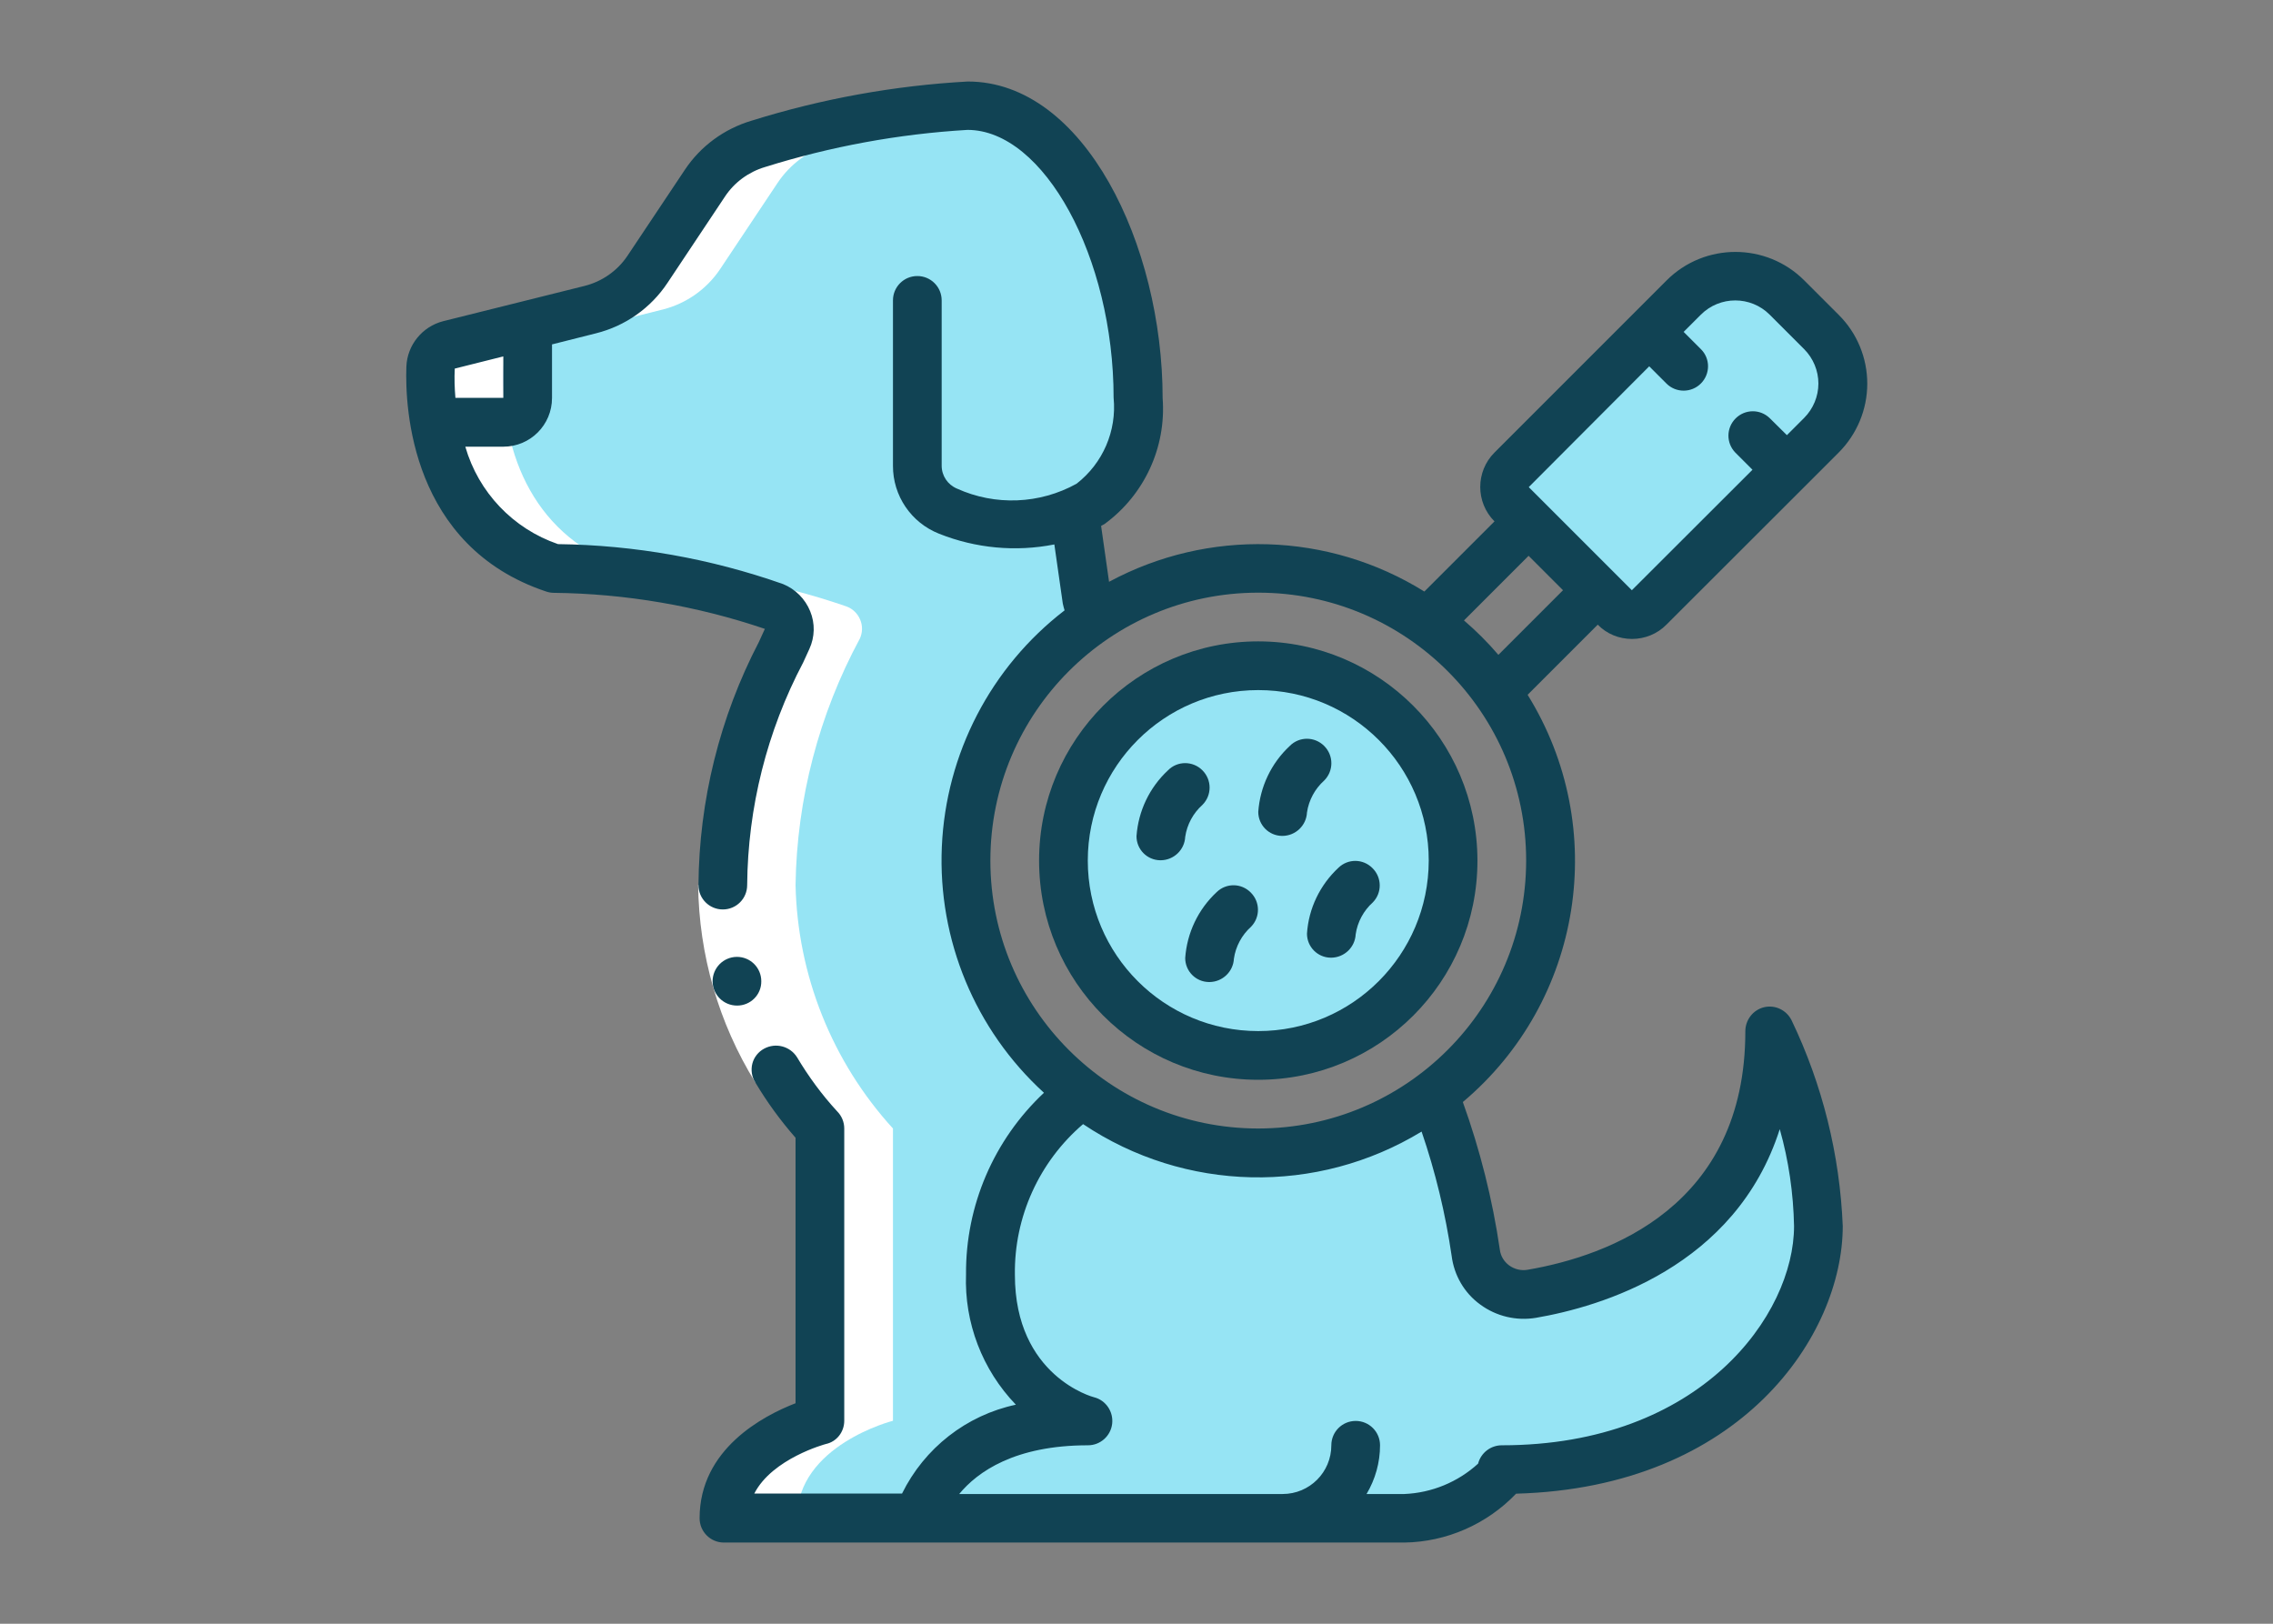 <?xml version="1.0" encoding="utf-8"?>
<!-- Generator: Adobe Illustrator 26.0.2, SVG Export Plug-In . SVG Version: 6.00 Build 0)  -->
<svg version="1.1" id="Layer_1" xmlns="http://www.w3.org/2000/svg" xmlns:xlink="http://www.w3.org/1999/xlink" x="0px" y="0px"
	 width="140px" height="100px" viewBox="0 0 140 100" enable-background="new 0 0 140 100" xml:space="preserve">
<rect x="0" y="0" width="140" height="100" fill="#808080" stroke="none"/>
<g>
	<path fill="#CAD9FC" d="M32.5,20.03v4.47c0,0.83-0.67,1.5-1.5,1.5h-4.27c-0.18-1.11-0.25-2.25-0.21-3.38
		c0.02-0.66,0.48-1.23,1.12-1.4L32.5,20.03z"/>
	<path fill="#96E4F4" d="M112,75.5c0,6-6,15-19.5,15c0,0.82-3,3-6,3H56.59c0,0,1.41-6,10.41-6c0,0-6-1.5-6-9
		c-0.09-4.42,2.04-8.59,5.67-11.12c6.42,4.82,15.26,4.82,21.68,0c0.01,0.01,0.01,0.01,0.01,0.03c1.19,3.14,2.04,6.41,2.54,9.74
		c0.11,0.8,0.54,1.52,1.19,1.99c0.65,0.47,1.47,0.67,2.26,0.53C99.51,78.79,109,75.52,109,63.5C110.8,67.26,111.82,71.34,112,75.5z"
		/>
	<path fill="#96E4F4" d="M66.18,31.58l0.76,5.36c0.06,0.42,0.3,0.8,0.66,1.03c-4.89,3.22-7.91,8.61-8.1,14.47s2.49,11.43,7.16,14.95
		c-3.63,2.52-5.76,6.69-5.67,11.12c0,7.5,6,9,6,9c-9,0-10.41,6-10.41,6h-12c0-4.5,5.91-6,5.91-6v-18c-3.75-4.11-5.88-9.44-6-15
		c0.08-5.3,1.44-10.5,3.96-15.17c0.17-0.37,0.18-0.79,0.02-1.17s-0.46-0.67-0.84-0.81c-4.36-1.51-8.94-2.3-13.56-2.35
		c-4-1.31-6.87-4.82-7.37-9H31c0.83,0,1.5-0.67,1.5-1.5v-4.47l3.84-0.96c1.45-0.37,2.71-1.26,3.54-2.5l3.52-5.28
		c0.78-1.17,1.95-2.03,3.3-2.43c4.18-1.32,8.51-2.11,12.89-2.36c6,0,10.5,9,10.5,18C70.09,28.34,68.44,30.55,66.18,31.58z"/>
	<path fill="#96E4F4" d="M112.18,26.81l-10.61,10.61c-0.59,0.58-1.53,0.58-2.12,0l-1.07-1.06l-4.24-4.24l-1.07-1.07
		c-0.58-0.58-0.58-1.53,0-2.11l10.61-10.6c1.76-1.75,4.61-1.75,6.38,0l2.12,2.11C113.94,22.2,113.94,25.05,112.18,26.81z"/>
	<path fill="#96E4F4" d="M77.5,65c6.63,0,12-5.37,12-12s-5.37-12-12-12s-12,5.37-12,12C65.5,59.63,70.87,65,77.5,65z"/>
	<path fill="#FFFFFF" d="M48.46,39.34C45.94,44,44.58,49.2,44.5,54.5c0.12,5.56,2.25,10.89,6,15v18c0,0-5.91,1.5-5.91,6h4.5
		c0-4.5,5.91-6,5.91-6v-18c-3.75-4.11-5.88-9.44-6-15c0.08-5.3,1.44-10.5,3.96-15.17c0.17-0.37,0.18-0.79,0.02-1.17
		s-0.46-0.67-0.84-0.81c-4.36-1.51-8.94-2.3-13.56-2.35c-5.5-1.82-7.78-6.85-7.57-12.38c0.02-0.66,0.48-1.23,1.12-1.4
		c5.83-1.44,3.86-0.95,8.7-2.16c1.45-0.37,2.71-1.26,3.54-2.51l3.52-5.28c0.78-1.17,1.95-2.03,3.3-2.43
		c3.23-0.97,6.52-1.69,9.86-2.15c-0.48-0.13-0.98-0.2-1.48-0.21c-4.38,0.25-8.71,1.04-12.89,2.35c-1.35,0.4-2.52,1.26-3.3,2.43
		l-3.52,5.28c-0.83,1.25-2.09,2.14-3.54,2.51c-4.84,1.21-2.87,0.72-8.7,2.16c-0.65,0.16-1.1,0.73-1.12,1.4
		c-0.2,5.53,2.08,10.55,7.57,12.38c4.62,0.05,9.2,0.85,13.56,2.35c0.38,0.14,0.68,0.44,0.84,0.81
		C48.64,38.55,48.63,38.97,48.46,39.34L48.46,39.34z"/>
	<path fill="#FFFFFF" d="M49.09,65.11l-2.57,1.55C44.26,63,43.05,58.8,43,54.5h3C46.05,58.25,47.12,61.92,49.09,65.11z"/>
	<path fill="#114354" d="M45.4,61.93c-0.83,0-1.5-0.66-1.51-1.49c0-0.83,0.66-1.5,1.49-1.51h0.01c0.83,0,1.5,0.67,1.5,1.5
		C46.9,61.26,46.23,61.93,45.4,61.93z"/>
	<path fill="#114354" d="M100.52,39.35c0.79,0,1.56-0.31,2.12-0.88l8.49-8.48l2.12-2.12c1.12-1.12,1.76-2.65,1.76-4.24
		c0-1.59-0.63-3.12-1.76-4.24l-2.12-2.12c-2.34-2.34-6.14-2.34-8.48,0l-2.12,2.12l-8.48,8.48c-1.17,1.17-1.17,3.07,0,4.24
		l-4.32,4.32c-5.9-3.67-13.31-3.89-19.42-0.6l-0.49-3.44c0.06-0.04,0.13-0.07,0.2-0.11c2.46-1.79,3.82-4.73,3.59-7.76
		c0-9.42-4.82-19.5-12-19.5c-4.52,0.25-8.99,1.06-13.31,2.41c-1.69,0.5-3.15,1.57-4.12,3.03l-3.53,5.29
		c-0.62,0.93-1.57,1.59-2.65,1.86l-8.7,2.17c-1.29,0.33-2.22,1.47-2.27,2.8c-0.09,2.55,0.28,11.07,8.61,13.85
		c0.15,0.05,0.31,0.08,0.47,0.08c4.42,0.05,8.81,0.8,13,2.22l-0.37,0.81c-2.41,4.63-3.68,9.76-3.72,14.97c0,0.83,0.67,1.5,1.5,1.5
		s1.5-0.67,1.5-1.5c0.04-4.78,1.22-9.48,3.45-13.71l0.38-0.83c0.34-0.74,0.36-1.58,0.05-2.33c-0.31-0.76-0.91-1.36-1.67-1.67
		c-4.46-1.57-9.14-2.4-13.86-2.46c-2.77-0.95-4.9-3.19-5.71-6H31c1.66,0,3-1.34,3-3v-3.3l2.7-0.68c1.81-0.45,3.39-1.56,4.42-3.12
		l3.53-5.3c0.58-0.88,1.46-1.52,2.46-1.82C51.16,9.02,55.35,8.25,59.59,8c4.71,0,9,7.86,9,16.5c0.2,2.04-0.66,4.03-2.28,5.29
		c-2.27,1.26-5.01,1.37-7.37,0.3C58.37,29.85,58,29.3,58,28.68V18.5c0-0.83-0.67-1.5-1.5-1.5S55,17.67,55,18.5v10.18
		c-0.01,1.85,1.12,3.51,2.84,4.19c2.26,0.9,4.72,1.13,7.1,0.66l0.52,3.64c0.03,0.14,0.07,0.29,0.11,0.42
		c-4.55,3.5-7.31,8.83-7.56,14.56s2.05,11.28,6.29,15.15c-3.09,2.9-4.83,6.95-4.8,11.18c-0.11,2.98,1,5.88,3.07,8.03
		c-3.05,0.65-5.63,2.67-7.01,5.47h-9.1c1.11-2.16,4.37-3.04,4.41-3.05C51.53,88.79,52,88.19,52,87.5v-18c0-0.4-0.16-0.78-0.44-1.06
		c-0.94-1.02-1.76-2.14-2.47-3.33c-0.43-0.68-1.31-0.91-2.02-0.53c-0.36,0.19-0.63,0.53-0.73,0.92c-0.1,0.39-0.04,0.82,0.18,1.16
		c0.72,1.21,1.55,2.35,2.48,3.41v16.35c-1.99,0.77-5.91,2.82-5.91,7.08c0,0.83,0.67,1.5,1.5,1.5H86.5c2.6-0.04,5.08-1.13,6.88-3.01
		c13.87-0.38,20.12-9.77,20.12-16.48c-0.18-4.39-1.25-8.71-3.15-12.67c-0.31-0.63-1.01-0.97-1.69-0.81s-1.16,0.78-1.16,1.48
		c0,10.78-8.4,13.83-13.41,14.69c-0.4,0.07-0.81-0.03-1.14-0.27c-0.31-0.23-0.52-0.57-0.57-0.96c-0.45-3.1-1.22-6.15-2.28-9.1
		c7.38-6.21,9.07-16.89,3.99-25.08l4.32-4.32C98.96,39.04,99.72,39.35,100.52,39.35z M31,24.5h-2.95c-0.05-0.6-0.07-1.2-0.04-1.8
		L31,21.95V24.5z M101.58,22.56l1.06,1.06c0.59,0.59,1.54,0.58,2.12,0c0.59-0.59,0.59-1.54,0-2.12l-1.06-1.06l1.06-1.06
		c1.17-1.17,3.07-1.17,4.24,0l2.12,2.12c0.56,0.56,0.88,1.33,0.88,2.12s-0.32,1.56-0.88,2.12l-1.06,1.06L109,25.75
		c-0.59-0.57-1.52-0.56-2.1,0.02c-0.58,0.58-0.59,1.51-0.02,2.1l1.06,1.06l-7.43,7.42l-1.06-1.06l-4.24-4.24L94.16,30L101.58,22.56z
		 M89.41,77.34c0.15,1.2,0.78,2.29,1.76,3c0.99,0.73,2.23,1.02,3.43,0.82c3.97-0.68,12.3-3.11,15.02-11.62
		c0.55,1.94,0.84,3.95,0.88,5.97c0,5.44-5.72,13.5-18,13.5c-0.69,0-1.29,0.47-1.46,1.13c-1.25,1.14-2.86,1.8-4.54,1.87h-2.33
		c0.54-0.91,0.83-1.94,0.83-3c0-0.83-0.67-1.5-1.5-1.5s-1.5,0.67-1.5,1.5c0,1.66-1.34,3-3,3H59.08c1.13-1.37,3.43-3,7.93-3
		c0.76,0,1.4-0.57,1.49-1.32c0.09-0.75-0.39-1.46-1.12-1.64c-0.05-0.01-4.87-1.29-4.87-7.54c-0.05-3.56,1.49-6.96,4.2-9.28
		c6.27,4.2,14.4,4.38,20.85,0.46C88.41,72.17,89.03,74.74,89.41,77.34z M77.5,69.5C68.39,69.5,61,62.11,61,53s7.39-16.5,16.5-16.5
		S94,43.89,94,53C93.99,62.11,86.61,69.49,77.5,69.5z M90.17,38.21l3.98-3.98l2.12,2.12l-3.98,3.98
		C91.64,39.57,90.93,38.86,90.17,38.21z"/>
	<path fill="#114354" d="M77.5,39.5C70.05,39.5,64,45.55,64,53c0,7.46,6.04,13.5,13.5,13.5C84.96,66.5,91,60.46,91,53
		C90.99,45.55,84.95,39.51,77.5,39.5z M77.5,63.5C71.7,63.5,67,58.8,67,53s4.7-10.5,10.5-10.5C83.3,42.5,88,47.2,88,53
		C87.99,58.8,83.3,63.5,77.5,63.5z"/>
	<path fill="#114354" d="M74.06,47.44c-0.59-0.59-1.54-0.59-2.12,0C70.8,48.5,70.11,49.95,70,51.5c0,0.81,0.65,1.47,1.46,1.48h0.04
		c0.8-0.01,1.46-0.64,1.5-1.44c0.11-0.76,0.49-1.46,1.06-1.97C74.65,48.98,74.65,48.03,74.06,47.44z"/>
	<path fill="#114354" d="M74.94,54.94C73.8,56,73.11,57.45,73,59c0,0.81,0.65,1.47,1.46,1.48h0.04c0.8-0.01,1.46-0.64,1.5-1.44
		c0.11-0.76,0.49-1.46,1.06-1.97c0.57-0.59,0.56-1.52-0.02-2.1C76.46,54.38,75.53,54.37,74.94,54.94L74.94,54.94z"/>
	<path fill="#114354" d="M82.44,53.44c-1.14,1.06-1.84,2.51-1.94,4.06c0,0.81,0.65,1.47,1.46,1.48H82c0.8-0.01,1.46-0.64,1.5-1.44
		c0.11-0.76,0.49-1.46,1.06-1.97c0.57-0.59,0.56-1.52-0.02-2.1C83.96,52.88,83.03,52.87,82.44,53.44L82.44,53.44z"/>
	<path fill="#114354" d="M81.56,45.94c-0.59-0.59-1.54-0.59-2.12,0C78.3,47,77.61,48.45,77.5,50c0,0.81,0.65,1.47,1.46,1.48H79
		c0.8-0.01,1.46-0.64,1.5-1.44c0.11-0.76,0.49-1.46,1.06-1.97C82.15,47.48,82.15,46.53,81.56,45.94z"/>
</g>
</svg>
